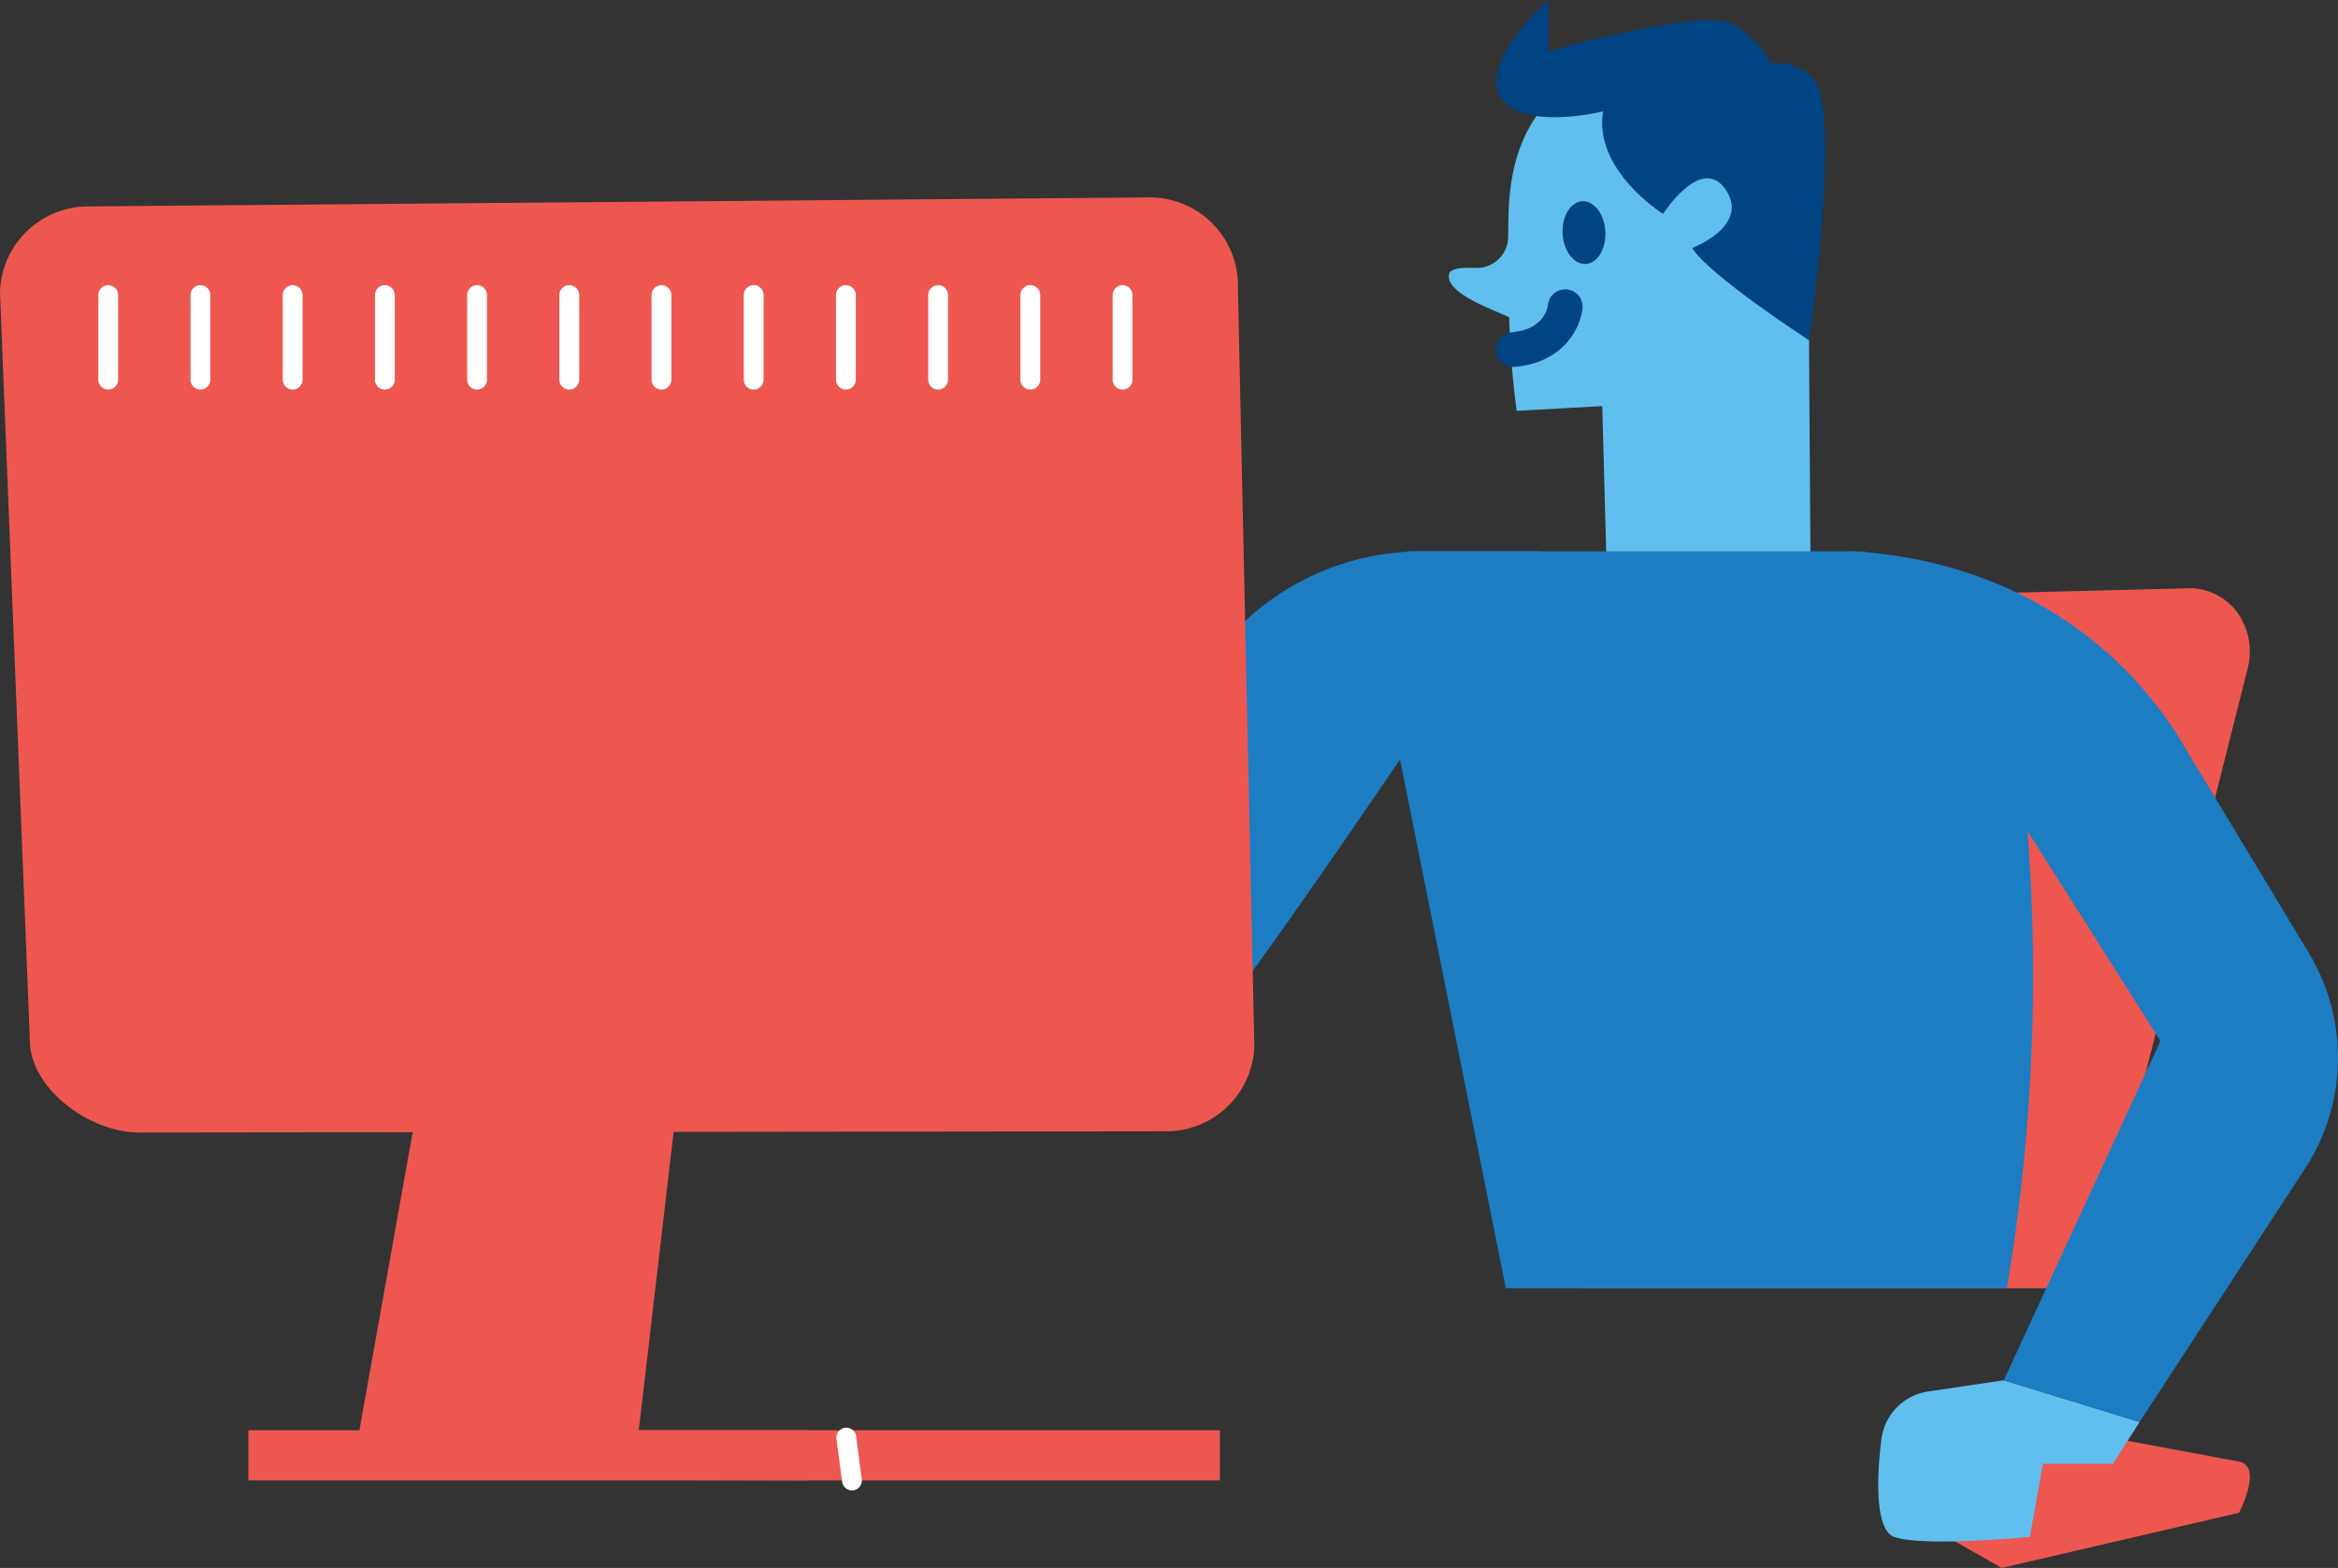 <?xml version="1.0" encoding="UTF-8"?> <svg xmlns="http://www.w3.org/2000/svg" xmlns:xlink="http://www.w3.org/1999/xlink" id="Group_93" data-name="Group 93" width="452.493" height="303.521" viewBox="0 0 452.493 303.521"><rect x="0" y="0" width="452.493" height="303.521" fill="#333333" stroke="none"/><defs><clipPath id="clip-path"><rect id="Rectangle_125" data-name="Rectangle 125" width="452.493" height="303.521" fill="none"></rect></clipPath></defs><g id="Group_92" data-name="Group 92" clip-path="url(#clip-path)"><path id="Path_599" data-name="Path 599" d="M646.53,469.363l-17.146,18.253,20.678,11.777,45.928-10.681s4.71-8.984,0-9.9-50.932-9.452-50.932-9.452" transform="translate(-262.651 -195.872)" fill="#ed574f"></path><path id="Path_600" data-name="Path 600" d="M572.709,197.124c11.685-.188,70.293-1.7,70.293-1.7a11.431,11.431,0,0,1,10.426,6.465,12.95,12.95,0,0,1,.987,8.905L624.125,330.93H525.652s27.047-109.411,29-117.038,6.372-16.581,18.056-16.769" transform="translate(-219.362 -81.552)" fill="#ed574f"></path><rect id="Rectangle_123" data-name="Rectangle 123" width="3.738" height="19.823" transform="translate(210.274 132.302) rotate(-11.609)" fill="#1c7dc3"></rect><path id="Path_601" data-name="Path 601" d="M624.4,470.664a10.718,10.718,0,0,1,9.122-9.946l14.64-2.169,26.273,8.084-5.147,8.084H655.737l-2.526,14.147s-20.716,2.021-26.273,0c-4.2-1.525-3.063-14.168-2.541-18.2" transform="translate(-260.344 -191.359)" fill="#60bfee"></path><path id="Path_602" data-name="Path 602" d="M614.564,183.17c23.8,1.108,47.906,11.912,63.064,35.155l25.686,42.585a39.282,39.282,0,0,1-.709,41.71l-32.051,49.094-26.273-8.084L674.6,277.945Z" transform="translate(-256.467 -76.44)" fill="#1c7dc3"></path><path id="Path_603" data-name="Path 603" d="M481.255,62.031c.209-1.21,2.542-1.362,5.185-1.266a6.051,6.051,0,0,0,6.269-5.985q.024-2.167.078-4.467c.337-13.864,6.072-30.243,31.622-28.895S550.112,35.5,550.666,55.4c.093,3.351.266,19.37.266,19.37l.351,51.483-39.291.523-1.075-39.26-16.563.921a174.862,174.862,0,0,1-1.448-18.108c-3.4-1.618-12.279-4.666-11.65-8.3" transform="translate(-200.822 -8.906)" fill="#60bfee"></path><path id="Path_604" data-name="Path 604" d="M519.01,73.151c.186,3.354,2.191,5.97,4.479,5.843s3.99-2.949,3.8-6.3-2.192-5.97-4.478-5.843-3.99,2.95-3.8,6.3" transform="translate(-216.585 -27.895)" fill="#004484"></path><path id="Path_605" data-name="Path 605" d="M500.217,111.121c.095,0,.192,0,.288-.012,9.627-.82,12.792-7.783,13.118-11.35a3.358,3.358,0,0,0-6.683-.66c-.1.816-.929,4.8-7.006,5.319a3.358,3.358,0,0,0,.282,6.7" transform="translate(-207.348 -40.1)" fill="#004484"></path><path id="Path_606" data-name="Path 606" d="M557.52,65.866s-19.266-12.5-22.61-17.85c0,0,11.119-4.218,6.579-11.165-4.7-7.19-12.207,4.555-12.207,4.555S515.8,33.018,517.656,21.562c0,0-15.566,3.912-19.814-2.775S507.042,0,507.042,0V9.969s29.982-8.59,35.7-5.308,7.347,7.622,7.347,7.622,6.594-.92,9.11,4.478c2.4,5.16,1.861,23.157-1.68,49.106" transform="translate(-207.411)" fill="#004484"></path><path id="Path_607" data-name="Path 607" d="M583.025,209.773a362.993,362.993,0,0,1-.812,116.045H485.252L464.437,221.738l1.76-38.568h85.718a31.521,31.521,0,0,1,31.111,26.6" transform="translate(-193.817 -76.44)" fill="#1c7dc3"></path><path id="Path_608" data-name="Path 608" d="M397.414,183.17h-23.28a50.158,50.158,0,0,0-43.8,26.529l-27.383,51.278L256.9,193.756l-18.781,12.173s21.425,45.521,35.187,67.751,41.253,25.444,56.389,6.818c17.813-21.918,67.714-97.328,67.714-97.328" transform="translate(-99.373 -76.44)" fill="#1c7dc3"></path><path id="Path_609" data-name="Path 609" d="M371.361,252.859s-4.5-9.67-5.5-9.67.126,5.023.126,5.023a15.784,15.784,0,0,0-3.391-5.149c-2.344-2.344-7.8,1.6-5.307,6.41,1.467,2.83,5.647,8.849,5.647,8.849Z" transform="translate(-148.834 -101.144)" fill="#fff"></path><path id="Path_610" data-name="Path 610" d="M225.849,246.367,27.017,246.6c-9.627.078-21.466-8.59-21.25-18.214L0,84.01A17.062,17.062,0,0,1,16.919,67.33L222.4,65.584a17.062,17.062,0,0,1,17.19,17.634l3.175,146.661a17.062,17.062,0,0,1-16.914,16.489" transform="translate(0 -27.369)" fill="#ed574f"></path><path id="Path_611" data-name="Path 611" d="M371.477,114.946a1.918,1.918,0,0,1-1.918-1.918V96.657a1.918,1.918,0,1,1,3.836,0v16.371a1.918,1.918,0,0,1-1.918,1.918" transform="translate(-154.223 -39.536)" fill="#fff"></path><path id="Path_612" data-name="Path 612" d="M340.849,114.946a1.918,1.918,0,0,1-1.918-1.918V96.657a1.918,1.918,0,1,1,3.836,0v16.371a1.918,1.918,0,0,1-1.918,1.918" transform="translate(-141.441 -39.536)" fill="#fff"></path><path id="Path_613" data-name="Path 613" d="M310.222,114.946a1.918,1.918,0,0,1-1.918-1.918V96.657a1.918,1.918,0,1,1,3.836,0v16.371a1.918,1.918,0,0,1-1.918,1.918" transform="translate(-128.66 -39.536)" fill="#fff"></path><path id="Path_614" data-name="Path 614" d="M279.594,114.946a1.918,1.918,0,0,1-1.918-1.918V96.657a1.918,1.918,0,0,1,3.836,0v16.371a1.918,1.918,0,0,1-1.918,1.918" transform="translate(-115.878 -39.536)" fill="#fff"></path><path id="Path_615" data-name="Path 615" d="M248.966,114.946a1.918,1.918,0,0,1-1.918-1.918V96.657a1.918,1.918,0,0,1,3.836,0v16.371a1.918,1.918,0,0,1-1.918,1.918" transform="translate(-103.097 -39.536)" fill="#fff"></path><path id="Path_616" data-name="Path 616" d="M218.338,114.946a1.918,1.918,0,0,1-1.918-1.918V96.657a1.918,1.918,0,0,1,3.836,0v16.371a1.918,1.918,0,0,1-1.918,1.918" transform="translate(-90.315 -39.536)" fill="#fff"></path><path id="Path_617" data-name="Path 617" d="M187.711,114.946a1.918,1.918,0,0,1-1.918-1.918V96.657a1.918,1.918,0,1,1,3.836,0v16.371a1.918,1.918,0,0,1-1.918,1.918" transform="translate(-77.534 -39.536)" fill="#fff"></path><path id="Path_618" data-name="Path 618" d="M157.083,114.946a1.918,1.918,0,0,1-1.918-1.918V96.657a1.918,1.918,0,0,1,3.836,0v16.371a1.918,1.918,0,0,1-1.918,1.918" transform="translate(-64.753 -39.536)" fill="#fff"></path><path id="Path_619" data-name="Path 619" d="M126.455,114.946a1.918,1.918,0,0,1-1.918-1.918V96.657a1.918,1.918,0,0,1,3.836,0v16.371a1.918,1.918,0,0,1-1.918,1.918" transform="translate(-51.971 -39.536)" fill="#fff"></path><path id="Path_620" data-name="Path 620" d="M95.828,114.946a1.918,1.918,0,0,1-1.918-1.918V96.657a1.918,1.918,0,0,1,3.836,0v16.371a1.918,1.918,0,0,1-1.918,1.918" transform="translate(-39.19 -39.536)" fill="#fff"></path><path id="Path_621" data-name="Path 621" d="M65.2,114.946a1.918,1.918,0,0,1-1.918-1.918V96.657a1.918,1.918,0,1,1,3.836,0v16.371a1.918,1.918,0,0,1-1.918,1.918" transform="translate(-26.409 -39.536)" fill="#fff"></path><path id="Path_622" data-name="Path 622" d="M34.572,114.946a1.918,1.918,0,0,1-1.918-1.918V96.657a1.918,1.918,0,0,1,3.836,0v16.371a1.918,1.918,0,0,1-1.918,1.918" transform="translate(-13.627 -39.536)" fill="#fff"></path><path id="Path_623" data-name="Path 623" d="M172.232,413.345l10.078-86.31H133.581l-17.115,95.819h3.84l84.5.2v-9.708Z" transform="translate(-48.603 -136.477)" fill="#ed574f"></path><rect id="Rectangle_124" data-name="Rectangle 124" width="188.036" height="9.708" transform="translate(48.062 276.868)" fill="#ed574f"></rect><path id="Path_624" data-name="Path 624" d="M280.829,486.5a1.918,1.918,0,0,1-1.9-1.667l-1.086-8.222a1.918,1.918,0,1,1,3.8-.5l1.086,8.222a1.918,1.918,0,0,1-1.65,2.153,1.974,1.974,0,0,1-.254.016" transform="translate(-115.942 -197.99)" fill="#fff"></path></g></svg> 